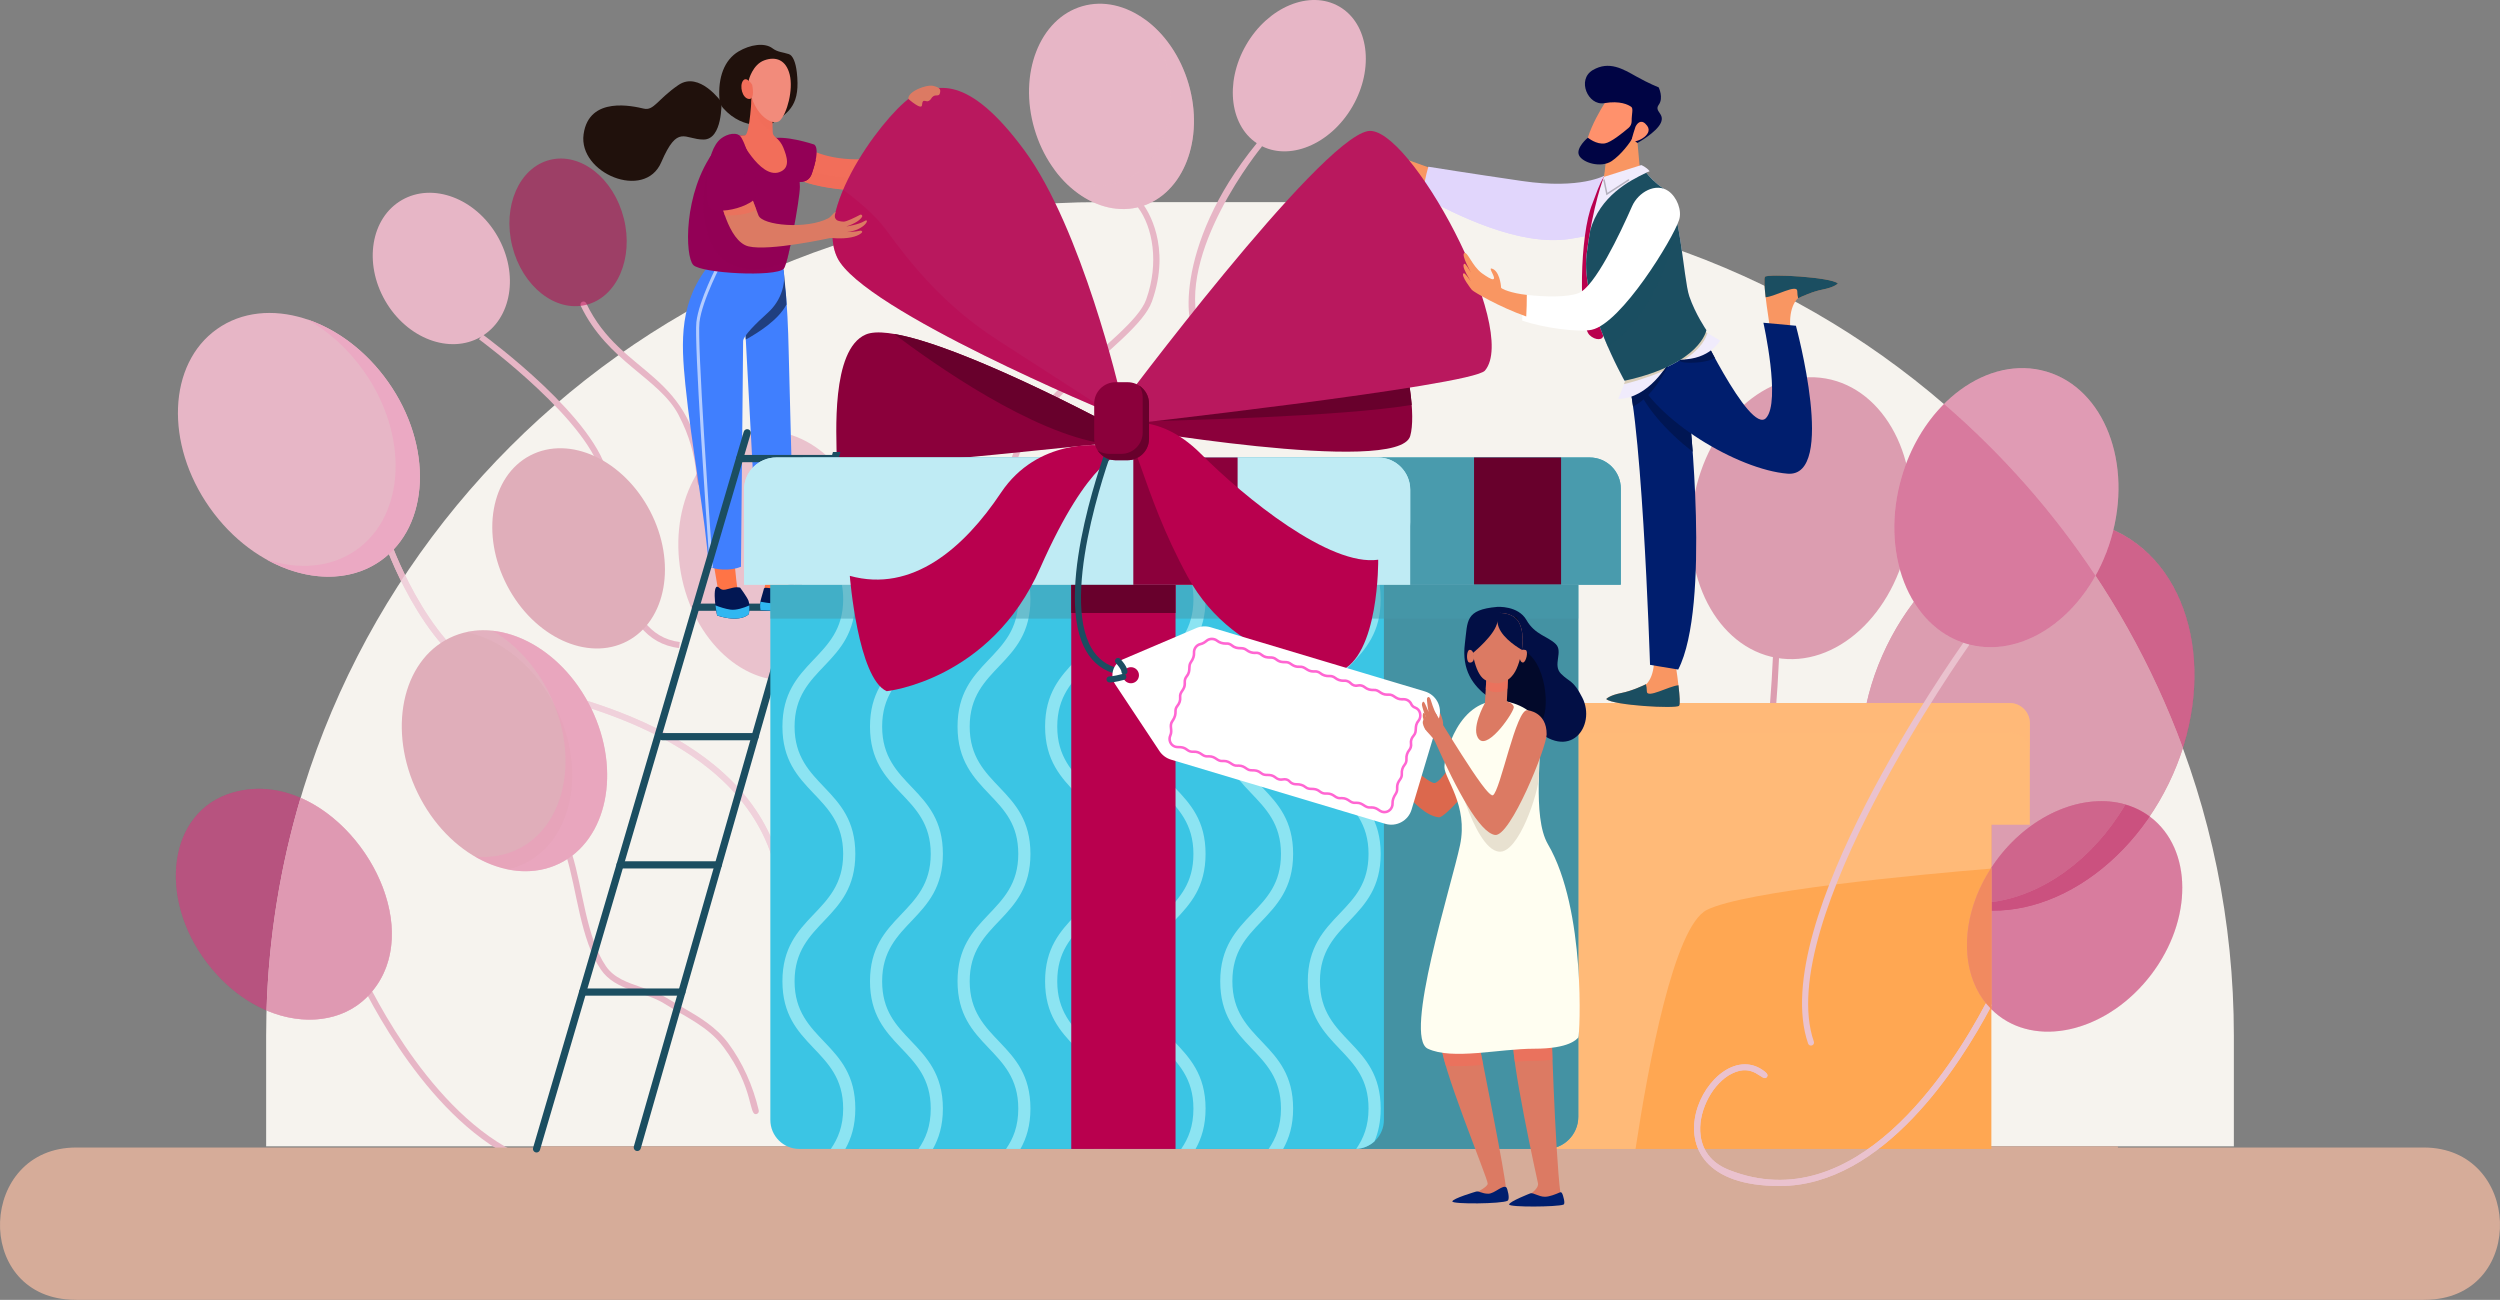 <svg xmlns="http://www.w3.org/2000/svg" id="b" viewBox="0 0 3140.17 1632.74"><rect x="0" y="0" width="3140.17" height="1632.74" fill="#808080" stroke="none"/><g id="c"><g id="d"><g id="e"><path d="m1381.38,253.88h377.42c577.9,0,1047.08,469.18,1047.08,1047.08v138.94H334.3v-138.94c0-577.9,469.18-1047.08,1047.08-1047.08h0Z" fill="#f6f3ee"></path><path d="m467.97,1246c-2.36-4.45-9.11-.9-6.75,3.57,38.81,73.33,134.98,225.13,265.42,225.13,4.13,0,7.95-.21,11.81-.4-.35-2.59-.76-5.19-1.15-7.78-131.82,8.54-230.22-146.65-269.32-220.52h0Z" fill="#e7b6c6"></path><path d="m292.28,995.48c-81.32,23.56-94.75,131.9-32.28,213.83,60.63,79.52,153.34,90.56,200.64,43.4,93.24-92.94-37.31-295.21-168.37-257.23h0Z" fill="#b9004e" opacity=".37"></path><g><path d="m292.28,995.48c-81.33,23.56-94.75,131.9-32.28,213.83,21.95,28.78,48.09,48.59,74.77,59.92,2.75-92.56,17.52-182.1,42.79-267.12-26.74-11.6-56-15.12-85.28-6.63Z" fill="#f2579e" opacity=".37"></path><path d="m460.64,1252.71c72.41-72.18,9.86-210.28-83.08-250.61-25.27,85.02-40.04,174.56-42.79,267.12,47.02,19.97,95.69,13.57,125.87-16.52h0Z" fill="#f6f3ee"></path><path d="m460.64,1252.71c72.41-72.18,9.86-210.28-83.08-250.61-25.27,85.02-40.04,174.56-42.79,267.12,47.02,19.97,95.69,13.57,125.87-16.52h0Z" fill="#b9004e" opacity=".37"></path></g><path d="m908.67,1315.06c-18.92-25.48-46.81-37.26-73.83-54.23-25.45-15.97-61.65-16.07-80-42.85-26.04-38.02-30.19-100.24-43.61-143.02-1.5-4.8,5.75-7.13,7.28-2.29,13.46,42.91,17.7,104.6,42.63,140.99,10.07,14.7,26.85,20.42,44.62,26.47,28.32,9.65,25.96,10.37,51.5,25.16,20.68,11.98,42.06,24.37,57.55,45.21,17.7,23.83,30.92,52.96,38.23,84.24.48,2.05-.79,4.11-2.85,4.58-10.27,2.37-2.24-31.42-41.5-84.27h-.02Z" fill="#e7b6c6"></path><ellipse cx="375.46" cy="558.73" rx="137.06" ry="178.15" transform="translate(-253.54 318.92) rotate(-35.23)" fill="#e7b6c6"></ellipse><path d="m652.27,857.34c-9.5-2.26-17.77-4.24-24.5-6.02-81.86-21.75-134.46-164.1-134.99-165.53l-7.17,2.61c2.18,6.01,54.48,147.52,140.2,170.3,6.78,1.8,15.12,3.79,24.69,6.07,92.85,22.13,310.28,73.96,329.25,259.63l7.59-.78c-19.53-191.06-240.65-243.77-335.08-266.27h.01Z" fill="#e7b6c6"></path><g><path d="m492.79,685.78l-7.17,2.61c.72,1.99,6.95,18.86,18.07,41.35,1.65-2.54,3.32-5.06,4.99-7.58-10.17-20.9-15.72-35.92-15.89-36.38h0Z" fill="#e7b6c6"></path><path d="m625.81,858.69c6.78,1.8,15.12,3.79,24.69,6.07,92.85,22.13,310.28,73.96,329.25,259.63l7.59-.78c-19.53-191.06-240.65-243.77-335.08-266.27-9.5-2.26-17.77-4.24-24.5-6.02-55.55-14.76-97.62-85.04-119.09-129.15-1.67,2.52-3.34,5.05-4.99,7.58,22.44,45.4,64.81,113.71,122.13,128.94h0Z" fill="#fff" opacity=".37"></path></g><path d="m487.43,479.65c-27.45-38.87-64.12-65.9-101.66-78.51,26.44,14.75,51.21,36.72,71.14,64.93,56.76,80.37,52.65,180.92-9.19,224.58-31.92,22.55-72.99,25.52-113.06,12.06,48.88,27.27,103.46,29.85,143.59,1.51,61.83-43.67,65.94-144.22,9.19-224.58h0Z" fill="#eba9c3"></path><path d="m852.95,813.98c-83.64-9.84-83.79-136.99-96.33-212.58-11.55-69.65-153.5-174.14-154.93-175.18l4.5-6.16c5.95,4.35,145.9,107.38,157.96,180.09,11.98,72.2,12.5,197.17,89.7,206.25l-.89,7.58h-.01Z" fill="#e7b6c6"></path><ellipse cx="554.33" cy="337.21" rx="81.34" ry="99.21" transform="translate(-94.34 322.34) rotate(-30)" fill="#e7b6c6"></ellipse><path d="m852.18,520.9c-24.18-45.91-89.18-66.71-122.73-136.74-.91-1.9-.1-4.18,1.8-5.09,1.89-.92,4.18-.11,5.09,1.8,45.16,94.31,136.69,83.15,147.45,225.59.16,2.1-1.42,3.93-3.52,4.09-9.68.75,1.43-33.64-28.09-89.64h0Z" fill="#e7b6c6"></path><path d="m643.48,309.38c12.57,50.28,54.13,83.2,92.81,73.52,38.68-9.67,59.85-58.28,47.28-108.55-12.57-50.28-54.13-83.2-92.81-73.52-38.68,9.67-59.85,58.28-47.28,108.55Z" fill="#b9004e" opacity=".51"></path><path d="m855.14,719.23c15.17,85.67,80.91,145.65,146.81,133.98,65.91-11.67,107.04-90.58,91.87-176.25-15.17-85.67-80.91-145.65-146.81-133.98-65.91,11.67-107.04,90.58-91.87,176.25h0Z" fill="#b9004e" opacity=".2"></path><ellipse cx="2546.84" cy="897.83" rx="256.02" ry="196.98" transform="translate(625.73 2795.68) rotate(-64.07)" fill="#dc9db0"></ellipse><g><path d="m2658.95,667.72c-24.58-11.95-51.15-16.83-78.14-15.42,67.9,85.93,122.62,182.77,161.09,287.45,36.42-114.19,3.61-229.94-82.95-272.03h0Z" fill="#b9004e" opacity=".37"></path><path d="m2369.84,811.81c-61.84,127.16-32.66,268.81,65.17,316.39,97.83,47.58,227.27-16.94,289.11-144.1,7.12-14.65,13.03-29.49,17.78-44.35-38.47-104.68-93.19-201.52-161.09-287.45-80.46,4.21-164.66,64.3-210.97,159.51Z" fill="#dc9db0"></path></g><path d="m2163.75,1147.07l-6.3-4.31c72.59-106.02,70.42-345.72,72.96-444.76l7.63.18c-2.9,113.1-.51,341.13-74.29,448.89h0Z" fill="#dc9db0"></path><path d="m2397.3,674.78c-17.16,96.88-91.5,164.71-166.03,151.51-74.54-13.2-121.05-102.44-103.89-199.32,17.16-96.88,91.49-164.71,166.03-151.51s121.05,102.44,103.89,199.32Z" fill="#dc9db0"></path><path d="m1341.17,731.86c-.83,0-1.67-.27-2.37-.83-48.74-38.75-72.98-77.22-74.12-117.61-2.96-105.04,156.35-185.31,174.97-237.14,16.7-46.48,7.94-91.39-10.14-115.5-13.38-38.17-20.81-44.86-14.37-47.37,1.96-.78,4.17.2,4.94,2.17l16.35,41.94c3.95,5.37,35.51,51.45,10.41,121.34-19.69,54.82-177.37,133.58-174.53,234.34,1.07,38.01,24.38,74.59,71.24,111.85,1.65,1.31,1.93,3.71.62,5.36-.76.95-1.87,1.44-2.99,1.44h0Z" fill="#e7b6c6"></path><path d="m1492.88,105.21c20.4,69.46-6.37,138.49-59.81,154.19-53.44,15.7-113.3-27.88-133.71-97.34-20.4-69.46,6.37-138.49,59.81-154.19,53.44-15.7,113.3,27.88,133.7,97.34h.01Z" fill="#e7b6c6"></path><path d="m1492.88,105.21c-10.26-34.94-30.51-63.33-54.91-80.92,10.77,14.58,19.48,31.87,25.14,51.16,20.4,69.46-6.38,138.49-59.81,154.19-26.56,7.8-54.7.96-78.8-16.42,28.01,37.93,69.96,57.52,108.56,46.18,53.44-15.7,80.22-84.73,59.81-154.19h.01Z" fill="#e7b6c6" opacity=".39"></path><path d="m1578.47,180.05c20.97-60.4,18.83-69.72,25.69-67.58,6.93,2.23-.55,9.16-19.34,71.87-1.09,1.32-108.97,133.47-78.2,228.21.65,2-.45,4.15-2.45,4.81-14.95,4.84-32.49-106.38,74.3-237.3h0Z" fill="#e7b6c6"></path><path d="m1698.85,133.64c-27.69,47.97-80.06,69.58-116.97,48.27-36.9-21.31-44.37-77.47-16.68-125.43,27.7-47.97,80.06-69.58,116.97-48.27,36.9,21.31,44.37,77.47,16.68,125.43Z" fill="#e7b6c6"></path><path d="m1008.3,574.63h988.5c21.55,0,39.04,17.5,39.04,39.04v120.3H1008.3v-159.35h0Z" fill="#46acc3"></path><path d="m1403.36,511.94s228.78-181.13,280.22-193.45,102.24,178.38,87.75,229.15-375.21-12.52-375.21-12.52l7.24-23.18Z" fill="#8b003b"></path><path d="m1401.32,518.49l-3.6,11.52c82.97-1.55,287.68-6.77,375.46-21.44-2.12-27.57-9.28-62.46-19.6-94.84l-352.26,104.76Z" fill="#68002c"></path><path d="m1087.47,420.18c-44.16,18.86-36.53,128.52-36.53,154.45,0,22.09,261.91-11.31,345.18-18.16,14.47-1.19-6.46-25.9-6.46-25.9,0,0-248.79-133.2-302.2-110.4h.01Z" fill="#8b003b"></path><path d="m1122.97,419.43c50.87,38.41,173.13,124.47,263.77,137.85,3.33-.3,6.46-.57,9.38-.81,14.47-1.19-6.46-25.9-6.46-25.9,0,0-180.05-96.4-266.69-111.14Z" fill="#68002c"></path><path d="m95.79,1441.36c-122.85,0-129.95,184.91-7.26,191.13,3.26.17,6.55.25,9.85.25h2943.41c3.3,0,6.59-.08,9.85-.25,122.69-6.22,115.6-191.13-7.26-191.13H95.79Z" fill="#d6ac99"></path><path d="m670.11,1439.9h954.13c0,19.2-15.59,34.79-34.79,34.79h-884.54c-19.2,0-34.79-15.59-34.79-34.79h-.01Z" fill="#d6ac99"></path><path d="m1706.17,1439.9h954.14c0,19.2-15.59,34.79-34.79,34.79h-884.55c-19.2,0-34.79-15.59-34.79-34.79h0Z" fill="#d6ac99"></path><rect x="1865.18" y="883.07" width="636.11" height="560.08" fill="#ffa752"></rect><path d="m1865.18,1443.15h189.17c15.9-105.08,48.16-279.46,89.59-300.24,47.45-23.8,265.61-44.43,357.35-51.92v-207.93h-636.11v560.08h0Z" fill="#ffba78"></path><path d="m1865.18,883.07h659.07c14,0,25.37,11.37,25.37,25.37v127.44h-684.44v-152.81h0Z" fill="#ffba78"></path><path d="m2524.24,883.07h-659.06v37.08h659.06c14.01,0,25.37,11.36,25.37,25.37v-37.08c0-14.01-11.36-25.37-25.37-25.37Z" fill="#ffba78" opacity=".54"></path><g><path d="m997.38,703.12l-6.75-261.89s-.61-36.59-3.04-67.07c-.63-7.96-2.05-16.6-3.81-25.03l-48.8,23.24,1.45,48.01,15.42,287.11c11.86,5.62,33.66-.76,45.52-4.37h0Z" fill="#407ffe"></path><path d="m987.93,382.39c-.11-2.03-.35-6.41-.67-11.72-.73-6.96-1.98-25.32-3.48-32.53l-48.8,34.23,1.45,48.01.33,6.11c15.38-8.45,40.93-24.49,51.17-44.1h0Z" fill="#203f7f"></path><path d="m931.79,749.5c7.87,8.19,7.92,18.38-.4,20.12s-24.9-2.27-24.9-2.27l-12.32-72.12,27.15-1.5c4.7,44.47,3.6,48.63,10.47,55.77h0Z" fill="#ff7446"></path><path d="m990.46,695.23c-2.93,9.22-.03,39.67,7.49,45.76,2.6,2.1,5.61,4.08,9.02,5.57,13.17,5.75,30.22,4.46,32.59,16.28,2.38,11.82-83.48-3.32-83.48-3.32,0,0,5.96-28.75,6.34-33.57.39-4.82-.53-22.5-.53-22.5l28.56-8.22h0Z" fill="#ff7446"></path><path d="m955.13,755.8c28.67,5.73,60.45,4.51,84.51-.66-43.77,6.61-79.07,1.49-76.63,1.74-.11-.01-8.42-1.15-7.89-1.07h.01Z" fill="#ace2f9"></path><path d="m980.73,326.93h-85.42c-.08.07-.32,1.04-1.35,2.23-41.56,47.89-38.43,100.34-33.12,153.81,7.65,77.08,25.65,169.79,29.29,228.5,7.73,4.02,26.36,6.38,40.59.38l2.69-283.51c.13-6.3,16.43-22.38,31.1-35.59,16.94-15.26,24.77-38.88,18.1-60.68-.54-1.75-1.15-3.47-1.86-5.15h-.02Z" fill="#407ffe"></path><path d="m907.97,327.85c.16-.29.23-.61.23-.92h-4.14c-3.74,7.05-26.2,50.27-29.36,77.56-2.93,25.25,12.24,243.91,16.75,307.56,1.09.39,2.43.73,3.97,1-4.35-61.38-19.74-283.38-16.86-308.12,3.29-28.41,29.15-76.6,29.41-77.09h0Z" fill="#b3ccff"></path><path d="m1000.88,90.95c-1.42-12.65-5.05-21.35-9.99-22.97-7.6-2.5-14.15-2.42-20.52-7.26-10.02-7.61-28.27-4.7-42.78,3.95-17.61,10.5-25.99,32.29-23.9,60.24.3,3.97,1.88,7.81,4.53,10.79,26.72,30.12,60.43,20.07,61.92,19.13,22.61-14.23,35.12-24.81,30.74-63.89h0Z" fill="#20110c"></path><path d="m1010.08,183.38s21.5,16.72,66.14,16.72,82.87-88.54,82.87-88.54l22.75.37s-31.27,130.45-104.8,127.35-92.08-24.44-92.08-24.44l25.12-31.45h0Z" fill="#f26e5a"></path><path d="m1077.04,223.43c-48.41-2.04-72.98-11.99-84.13-18.55l-7.95,9.96s18.54,21.34,92.08,24.44c73.53,3.1,104.8-127.35,104.8-127.35l-4.19-1.21c-10.71,33.99-42.43,115.15-100.62,112.7h0Z" fill="#f26e5a" opacity=".65"></path><path d="m940.4,192.86s9.95-11.88,26.77-18.11,55.24,6.69,55.24,6.69c0,0,9.03,2.41-2.62,36.47s-79.39-25.05-79.39-25.05Z" fill="#930056"></path><path d="m940.47,192.92c.28.24,1.37,1.18,3.12,2.63,13.55,11.17,66.06,51.98,76.19,22.36,2.36-6.89,3.87-12.48,4.78-17.02-27.63-7.06-48.42-26.98-48.42-26.98-2.61-.83-5.95-.28-9.53,1.06-.07.02-.13.05-.2.07-.06.02-.11.04-.17.07-.16.06-.32.12-.47.19-10.7,4.32-23.26,15.18-25.35,17.54,0,0-.01,0-.01.02v.02s.01,0,.03.03c0,0,.02.02.04.03v-.02Z" fill="#930056"></path><path d="m1004.69,235.01c0,14.83-15.06,97.51-20.18,102.55-10.71,10.71-103.17,5.82-113.65-4.66-10.48-10.48-13.04-90.6,26.63-143.93,10.71-14.28,30.12-18.86,30.12-18.86l47.36,2.95h.16s.08.08.16.16c.7.47,3.26,2.48,6.44,5.59,4.97,4.66,11.33,11.88,14.44,19.87,3.42,8.7,8.54,21.43,8.54,36.33h-.02Z" fill="#930056"></path><path d="m987.81,329.13c2.31-8.04,5.12-20.78,7.79-34.4-13.32,2.02-29.9,2.53-42.79-3.55-25.69-12.13-51.41-105.77-51.41-105.77l-10.13,12.68s-11.22,45.55-6.85,74.66c4.37,29.11,12.62,57.04,50.57,64.84,15.25,3.14,34.84-1.63,52.82-8.45h0Z" fill="#930056" opacity=".44"></path><path d="m978.71,216.32c-24.69,8.46-51.11-46.22-51.11-46.22,0,0,6.75.31,8.23-.08,6.21-1.86,8.38-50.62,8.38-50.62l26.63,15.68s-1.63,26.55,0,32.61c.65,2.25,1.5,3.2,3.12,4.5,4.49,3.61,8.02,8.23,10.11,13.6,3.92,10.07,9.74,25.33-5.36,30.52h0Z" fill="#f26e5a"></path><path d="m944.2,119.4s-.16,3.55-.51,8.78c5.61,21.96,17.63,34.56,26.78,37.1-.93-8.77.41-30.18.41-30.18l-26.67-15.7h-.01Z" fill="#f26e5a" opacity=".65"></path><path d="m940.58,100.27s4.77-19.07,19.27-24.43,27.55-.79,32.12,18.08-3.31,48.47-12.25,57.41-38.14-9.14-39.13-51.05h-.01Z" fill="#f28b7b"></path><path d="m944.75,106.43s-6.95-11.32-11.52-4.97c-4.57,6.36-.99,21.85,7.35,22.84s4.17-17.88,4.17-17.88h0Z" fill="#f26e5a"></path><g><path d="m1046.25,567.74l-250.12,872.26c-.69,2.41.7,4.92,3.1,5.61.42.12.84.18,1.25.18,1.97,0,3.78-1.3,4.35-3.28l250.84-874.76h-9.43.01Z" fill="#1b4e61"></path><path d="m673.9,1447.61c-.42,0-.85-.06-1.28-.19-2.4-.7-3.78-3.23-3.07-5.62l264.63-899.51c.71-2.4,3.26-3.78,5.63-3.07,2.4.71,3.78,3.23,3.07,5.62l-264.63,899.51c-.58,1.98-2.39,3.26-4.35,3.26h0Z" fill="#1b4e61"></path><path d="m1048.61,580.52h-119.62c-2.5,0-4.53-2.03-4.53-4.53s2.03-4.53,4.53-4.53h119.62c2.5,0,4.53,2.03,4.53,4.53s-2.03,4.53-4.53,4.53Z" fill="#1b4e61"></path><path d="m995.07,767.2h-121.01c-2.5,0-4.53-2.03-4.53-4.53s2.03-4.53,4.53-4.53h121.01c2.5,0,4.53,2.03,4.53,4.53s-2.03,4.53-4.53,4.53Z" fill="#1b4e61"></path><path d="m948.45,929.8h-116.67c-2.5,0-4.53-2.03-4.53-4.53s2.03-4.53,4.53-4.53h116.67c2.5,0,4.53,2.03,4.53,4.53s-2.03,4.53-4.53,4.53Z" fill="#1b4e61"></path><path d="m902.26,1090.86h-123.41c-2.5,0-4.53-2.03-4.53-4.53s2.03-4.53,4.53-4.53h123.41c2.5,0,4.53,2.03,4.53,4.53s-2.03,4.53-4.53,4.53Z" fill="#1b4e61"></path><path d="m856.45,1250.65h-124.6c-2.5,0-4.53-2.03-4.53-4.53s2.03-4.53,4.53-4.53h124.6c2.5,0,4.53,2.03,4.53,4.53s-2.03,4.53-4.53,4.53Z" fill="#1b4e61"></path></g><path d="m906.25,128.21s-27.84-39.33-54.04-21.45c-26.2,17.87-30.87,32.61-43.49,29.7s-68.9-16.64-75.69,32.2c-6.79,48.83,76.66,83.72,97.53,35.22,20.86-48.5,29.1-28.6,53.12-28.6s22.57-47.06,22.57-47.06h0Z" fill="#20110c"></path><path d="m929.66,738.09s8.38,11.38,10.35,16.12c1.96,4.75,1.54,16.55,0,17.77-13.56,10.7-39.26,1.07-39.26,1.07,0,0-1.77-7.85-2.66-17.48-.89-9.63-.39-18.61,2.66-18.61s3.58,5.05,10.54,3.62c6.96-1.43,11.24-3.92,18.37-2.5h0Z" fill="#021753"></path><path d="m898.61,760.37c5.23,2.04,12.32,4.43,18.92,5.37,7.04,1.01,16.52-2.13,23.68-5.28.37,5.05-.16,10.7-1.2,11.52-13.56,10.7-39.26,1.07-39.26,1.07,0,0-1.21-5.37-2.13-12.68h0Z" fill="#30b7f1"></path><path d="m959.57,739.18s-1.05,4.57-3.45,12.31-.9,15.03-.9,15.03c0,0,80.42,3.81,83.67,1.26s1.58-11.82.76-12.64-11.03-3.58-16.26-6.81-23.11-15.45-29.15-14.95c-6.04.49-8.83,4.95-20.3,5.46s-11.52-1.89-14.37.34h0Z" fill="#021753"></path><path d="m1038.88,767.78c-3.25,2.55-83.67-1.26-83.67-1.26,0,0-.98-4.78-.08-10.72,41.98,7.78,84.51-.66,84.51-.66.82.82,2.49,10.09-.76,12.64h0Z" fill="#30b7f1"></path></g><path d="m1036.28,734.61h946.15v668.19c0,22.27-18.08,40.35-40.35,40.35h-865.46c-22.27,0-40.35-18.08-40.35-40.35v-668.19h0Z" fill="#46acc3"></path><path d="m1008.3,574.63h988.42c21.59,0,39.12,17.53,39.12,39.12v120.86H1008.3v-159.98h0Z" fill="#499bad"></path><path d="m1036.28,734.61h946.15v668.19c0,22.27-18.08,40.35-40.35,40.35h-865.46c-22.27,0-40.35-18.08-40.35-40.35v-668.19h0Z" fill="#4492a3"></path><path d="m967.61,734.61h770.66v672.12c0,20.1-16.32,36.42-36.42,36.42h-697.83c-20.1,0-36.41-16.32-36.41-36.41v-672.13h0Z" fill="#3bc5e4"></path><g><path d="m998.04,1232.52c0-75.61,76.3-76.35,76.3-159.94s-76.3-84.07-76.3-159.94,76.3-76.34,76.3-159.92c0-6.52-.46-12.53-1.31-18.12h-15.57c1.05,5.54,1.62,11.54,1.62,18.12,0,75.6-76.3,76.34-76.3,159.92s76.3,84.07,76.3,159.94-76.3,76.35-76.3,159.94,76.3,84.07,76.3,159.94c0,21.9-6.4,37.52-15.5,50.69h18.21c7.5-13.28,12.55-29.33,12.55-50.69,0-83.85-76.3-84.07-76.3-159.94Z" fill="#8ce4f2"></path><path d="m1144.07,1307.22c-18.54-19.42-36.04-37.77-36.04-74.7,0-75.61,76.3-76.35,76.3-159.94s-76.3-84.07-76.3-159.94,76.3-76.34,76.3-159.92c0-6.52-.46-12.53-1.31-18.12h-15.57c1.05,5.54,1.62,11.54,1.62,18.12,0,75.6-76.3,76.34-76.3,159.92s76.3,84.07,76.3,159.94-76.3,76.35-76.3,159.94,76.3,84.07,76.3,159.94c0,22.18-6.32,37.66-15.38,50.69h18.09c7.5-13.28,12.55-29.33,12.55-50.69,0-43.04-20.47-64.49-40.26-85.24Z" fill="#8ce4f2"></path><path d="m1218,1232.52c0-75.61,76.3-76.35,76.3-159.94s-76.3-84.07-76.3-159.94,76.3-76.34,76.3-159.92c0-6.52-.46-12.53-1.31-18.12h-15.57c1.05,5.54,1.62,11.54,1.62,18.12,0,75.6-76.3,76.34-76.3,159.92,0,43.04,20.47,64.49,40.26,85.24,18.54,19.43,36.04,37.77,36.04,74.7,0,75.6-76.3,76.35-76.3,159.94s76.3,84.07,76.3,159.94c0,22.18-6.32,37.66-15.38,50.69h18.09c7.5-13.28,12.55-29.33,12.55-50.69,0-83.85-76.3-84.07-76.3-159.94Z" fill="#8ce4f2"></path><path d="m1327.98,1232.52c0-36.93,17.51-55.27,36.04-74.7,19.79-20.75,40.26-42.2,40.26-85.24,0-83.85-76.3-84.07-76.3-159.94s76.3-76.34,76.3-159.92c0-6.52-.46-12.53-1.31-18.12h-15.57c1.05,5.54,1.62,11.54,1.62,18.12,0,75.6-76.3,76.34-76.3,159.92,0,43.04,20.47,64.49,40.26,85.24,18.54,19.43,36.04,37.77,36.04,74.7,0,75.6-76.3,76.35-76.3,159.94s76.3,84.07,76.3,159.94c0,22.18-6.32,37.66-15.38,50.69h18.09c7.5-13.28,12.55-29.33,12.55-50.69,0-83.85-76.3-84.07-76.3-159.94Z" fill="#8ce4f2"></path><path d="m1474.01,1307.22c-18.54-19.42-36.04-37.77-36.04-74.7,0-75.61,76.3-76.35,76.3-159.94s-76.3-84.07-76.3-159.94,76.3-76.34,76.3-159.92c0-6.52-.46-12.53-1.31-18.12h-15.57c1.05,5.54,1.62,11.54,1.62,18.12,0,75.6-76.3,76.34-76.3,159.92s76.3,84.07,76.3,159.94c0,36.93-17.51,55.28-36.04,74.7-19.79,20.75-40.26,42.2-40.26,85.24,0,83.85,76.3,84.07,76.3,159.94,0,22.18-6.32,37.66-15.38,50.69h18.09c7.5-13.28,12.55-29.33,12.55-50.69,0-43.04-20.47-64.49-40.26-85.24Z" fill="#8ce4f2"></path><path d="m1547.95,1232.52c0-36.93,17.51-55.27,36.04-74.7,19.79-20.75,40.26-42.2,40.26-85.24,0-83.85-76.3-84.07-76.3-159.94s76.3-76.34,76.3-159.92c0-6.52-.46-12.53-1.31-18.12h-15.57c1.05,5.54,1.62,11.54,1.62,18.12,0,75.6-76.3,76.34-76.3,159.92s76.3,84.07,76.3,159.94c0,36.93-17.51,55.28-36.04,74.7-19.79,20.75-40.26,42.2-40.26,85.24,0,83.85,76.3,84.07,76.3,159.94,0,21.9-6.4,37.52-15.5,50.69h18.21c7.5-13.28,12.54-29.33,12.54-50.69,0-83.85-76.3-84.07-76.3-159.94h.01Z" fill="#8ce4f2"></path><path d="m1657.93,1232.52c0-75.61,76.3-76.35,76.3-159.94,0-43.04-20.47-64.49-40.26-85.24-18.54-19.43-36.04-37.77-36.04-74.7,0-75.6,76.3-76.34,76.3-159.92,0-6.52-.46-12.53-1.31-18.12h-15.57c1.05,5.54,1.62,11.54,1.62,18.12,0,75.6-76.3,76.34-76.3,159.92s76.3,84.07,76.3,159.94c0,36.93-17.51,55.28-36.04,74.7-19.79,20.75-40.26,42.2-40.26,85.24s20.47,64.49,40.26,85.24c18.54,19.43,36.04,37.77,36.04,74.7,0,21.88-6.39,37.49-15.47,50.65,8.83-.39,16.84-3.93,22.94-9.51,4.8-11.28,7.79-24.58,7.79-41.14,0-83.85-76.3-84.07-76.3-159.94Z" fill="#8ce4f2"></path></g><rect x="967.61" y="733.98" width="770.66" height="43.04" fill="#4899ab" opacity=".51"></rect><rect x="1738.27" y="733.98" width="244.17" height="43.04" fill="#4899ab" opacity=".51"></rect><path d="m1753.53,195.58l-2.7,29.57s15.35,4.04,37.36,16.05c1.4-12.56,5.59-17.65,9.06-29.88-.47-.08-43.72-15.74-43.72-15.74h0Z" fill="#f99662"></path><path d="m2052.8,253.88l-36.7-33.66s-30.31,17.97-104.16,7.16c-68.49-10.02-111.9-17-117.85-17.96-3.47,12.23-6.09,24.85-7.49,37.41,41.5,22.66,121.5,62.87,184.66,53.32,96.65-14.62,81.54-46.26,81.54-46.26h0Z" fill="#e1d6fc"></path><path d="m2050.35,251.63c-6.72,10.23-26.12,23.35-79.08,31.36-61.97,9.38-140.15-29.16-182.27-52.02-.99,5.27-1.8,10.56-2.39,15.85,41.5,22.66,121.5,62.87,184.66,53.32,96.65-14.62,81.54-46.26,81.54-46.26l-2.45-2.25h-.01Z" fill="#e1d6fc"></path><path d="m1717.92,164.7c51.4-10.12,191.48,248.61,147.26,300.8-16.38,19.33-468.58,69.62-468.58,69.62l8.81-23.18s249.95-334.92,312.51-347.23h0Z" fill="#b9185e"></path><rect x="1345.57" y="734.61" width="130.99" height="708.54" fill="#b9004e"></rect><g><path d="m2017.56,878.03s3.79-4.63,18.96-7.58,31.6-11.38,31.6-11.38c0,0,13.9-11.8,8-45.92l25.7,2.95s11.14,66.42,7.16,70.4c-3.98,3.98-83.42-.46-91.42-8.47h0Z" fill="#f99662"></path><path d="m2108.98,886.5c-3.98,3.98-83.42-.46-91.42-8.47,0,0,3.79-4.63,18.96-7.58,13.34-2.59,27.65-9.42,30.91-11.03.64,2.52,1.11,5.52,1.11,8.92,0,9.64,27.41-6.5,39.73-7.63,1.51,13.03,2.28,24.23.72,25.79h-.01Z" fill="#1b4e61"></path><path d="m2121.42,514.91s27.81,246.04-13.48,326.09l-35.39-5.9s-10.95-345.51-33.7-376.64-16.85-80.89-16.85-80.89l77.58,36.65,21.85,100.69h-.01Z" fill="#001e6e"></path><path d="m2126.12,567.5c-2.33-31.65-4.69-52.59-4.69-52.59l-21.85-100.69-8.43-3.98-55.87,19.87c1.68,4.27,6.38,16.76,18.32,49.3,11.21,30.54,39.34,62.2,72.52,88.09h0Z" fill="#001653"></path><path d="m2016.1,220.22c-.5.65-1.01,1.28-1.49,1.99-5.75,8.36-10.41,23.41-14.37,33.4-16.45,39.4-17.36,151.56-3.8,165.12,7.42,7.42,17.97,6.6,17.07.23-17.07-121.43-10.77-164.58,7.85-196.32-2.03-2.03-2.65-2.71-5.26-4.43h0Z" fill="#b9004e"></path><path d="m2308.48,356.08s-3.79,4.63-18.96,7.58c-15.17,2.95-31.6,11.38-31.6,11.38,0,0-13.9,11.8-8,45.92l-25.7-2.95s-11.14-66.42-7.16-70.4,83.42.46,91.42,8.47h0Z" fill="#f99662"></path><path d="m2217.06,347.61c3.98-3.98,83.42.46,91.42,8.47,0,0-3.79,4.63-18.96,7.58-13.34,2.59-27.65,9.42-30.91,11.03-.64-2.52-1.11-5.52-1.11-8.92,0-9.64-27.41,6.5-39.73,7.63-1.51-13.03-2.28-24.23-.72-25.79h.01Z" fill="#1b4e61"></path><path d="m2255.82,409.17l-40.87-3.79s22.16,99.12,3.37,119.65c-20.36,22.24-91-127.65-91-127.65l-92.05,28.58c1.68,3.72,6.37,14.62,18.32,43.04,24.43,58.14,129.34,120.91,191.69,125.97,62.35,5.06,10.53-185.79,10.53-185.79h.01Z" fill="#001e6e"></path><path d="m2055.8,168.2l5.79,63.6-51.4,13.48s9.27-41.71,5.9-49.71,39.71-27.36,39.71-27.36h0Z" fill="#f99662"></path><path d="m2061.6,207.36s6.65,2.62,10.41,7.65c.27.36-4.54,1.51-4.25,1.88,4.37,5.63,11.32,13.01,21.64,19.96,20.64,13.9,24.86,112.91,32.44,135.24,7.58,22.33,21.49,42.55,21.49,42.55,0,0-6.74,42.55-102.8,63.62,0,0-55.19-97.32-47.61-158.83s21.68-97.22,21.68-97.22l46.99-14.85h.01Z" fill="#f0ebfc"></path><g><path d="m2122.12,455.65c17.04,0,26.55-2.92,31.84-6.07-3.13-5.75-6.12-11.37-8.87-16.65l-7.66-4.46s-52.21,27.18-15.31,27.18Z" fill="#001653"></path><path d="m2044.58,473.54c2.37,9.33,4.59,22.01,6.65,37.08,28.17-14.02,45.97-54.97,45.97-54.97,0,0-46.21,8.96-52.62,17.89h0Z" fill="#001653"></path></g><g><path d="m2137.43,414.22l23.17,13.48s-12.57,23.91-49.47,23.91,26.3-37.39,26.3-37.39h0Z" fill="#f0ebfc"></path><path d="m2096.14,455.09s-24.86,45.92-63.62,45.92c0,0,13.48-29.49,11.38-39.18-2.11-9.69,52.24-6.74,52.24-6.74h0Z" fill="#f0ebfc"></path></g><path d="m2039.89,482.54c8.77-2.16,28.77-7.59,49.1-16.52,4.65-6.31,7.15-10.93,7.15-10.93,0,0-14.95-.81-28.87-.18-10.42,8.41-19.48,16.06-25.28,21.01-.62,2.18-1.35,4.42-2.11,6.63h.01Z" fill="#d1c4a1" opacity=".72"></path><path d="m2137.43,414.22s-63.2,37.39-26.3,37.39c1.72,0,3.39-.05,5.01-.15,13.51-9.01,24.48-19.98,28.52-33.03l-7.24-4.21h.01Z" fill="#d1c4a1" opacity=".72"></path><path d="m1992.93,319.43c1.14-9.25,3.15-22.08,4.52-30.12,12.21-42.9,48.56-62.02,70.37-72.34,4.38,5.62,11.31,12.96,21.59,19.89,20.64,13.9,24.86,112.91,32.44,135.24,7.58,22.33,21.49,42.55,21.49,42.55,0,0-6.74,42.55-102.8,63.62,0,0-55.19-97.32-47.61-158.83h0Z" fill="#1b4e61"></path><path d="m2019.62,435.61c26.66-17.6,66.08-59.13,87.42-154.19l-103.34,112.35c4.77,14.94,10.46,29.31,15.92,41.84h0Z" fill="#1b4e61" opacity=".36"></path><path d="m2095.65,239.99c-15.76-11.06-37.88,1.39-45.63,19.02-15.05,34.23-46.95,101.74-67.54,109.29-14.75,5.41-42.2,4.61-64.69,2.13-5.84,10.19-5.3,23.36-5.84,32.22,26.24,9.27,71.22,15.05,87.34,11.58,37.27-8.01,102.09-114.32,109.79-138.03,3.85-11.86-2.81-28.75-13.43-36.2h0Z" fill="#fff"></path><path d="m2046.34,225.59c-.28-.44-.87-.57-1.32-.28l-26.01,16.88-3.3-16.27c-.11-.51-.63-.84-1.12-.75-.52.1-.85.61-.75,1.13l3.86,19.02,28.36-18.41c.44-.29.57-.88.28-1.32Z" fill="#b4b0bd"></path><path d="m2066.12,134.92s-8.75,30.16-17.18,41.71c-8.43,11.55-44.8,35.85-54.97,21.24-10.17-14.62,14.63-59.57,28.6-78.7,13.96-19.12,44.05-3.24,43.55,15.75h0Z" fill="#ff916c"></path><path d="m2000.71,88.01c20.58-12.08,38.2-1.14,54.51,8s28.2,13.74,28.2,13.74c0,0,6.42,13.16.1,21.82-6.32,8.66,8.09,10.88,2.54,22.87-5.55,11.99-29.23,25.07-29.23,25.07,0,0-4.62-1.74-5.29-7.82-4.03,7.86-16,23.25-27.22,30.7-13.49,8.96-36.46,2.1-40.93-7.25-4.47-9.35,11.06-22.21,11.06-22.21,0,0,10.81,9.04,21.48,7.19,7.53-1.31,21.93-12.85,29.76-19.53,2.45-2.09,3.79-5.16,3.77-8.34-.07-9.25,2.4-15.88-.5-18-3.49-2.55-13.82-8.15-34.02-4.65-20.2,3.51-34.8-29.53-14.22-41.62v.03Z" fill="#000444"></path><path d="m2054.3,159.16s.37-.82,1.05-1.86c2.06-3.13,7-8.25,13.65.75,8.87,12.01-17.58,23.47-19.5,18.28-.49-1.33,4.79-17.17,4.79-17.17h.01Z" fill="#ff916c"></path><path d="m1885.42,361.14c0-3.7-2.34-21.36-11.74-23.83-4.91-1.29,6.22,12.19,1.9,13.42-2.19.63-8.24-3.34-14.3-7.59-12.48-9.43-17.91-27.47-22.03-25.22-4.21,2.3,8.49,24.36,8.45,24.47-2.29-3.47-6.87-11.89-8.45-11.03-3.28,1.79,1.96,11.5,4.5,15.81,0,.12,3.62,6.08,3.62,6.2-2.14-3.19-7.44-10.92-8.95-10.1-4.24,2.31,9.66,20.18,10.46,20.98,2.62,2.62,33.77,21.11,68.18,33.27.54-8.85.69-17.94.72-27.1-19.77-2.18-32.36-7.55-32.36-9.28h0Z" fill="#f99662"></path></g><path d="m2701.93,1224.31c-52.57,68.95-138.19,92.05-191.24,51.61-53.05-40.45-53.43-129.13-.86-198.08,52.57-68.95,138.19-92.05,191.24-51.61,53.05,40.45,53.43,129.13.86,198.08Z" fill="#b9004e" opacity=".2"></path><path d="m2701.07,1026.24c-9.54-7.28-20.14-12.5-31.41-15.76-40.97,69.8-105.18,114.72-168.37,122.67v134.56c2.93,2.92,6.06,5.66,9.4,8.21,53.05,40.45,138.67,17.34,191.24-51.61s52.18-157.63-.86-198.08h0Z" fill="#b9004e" opacity=".2"></path><path d="m2509.83,1077.85c-3.02,3.97-5.87,8-8.54,12.08v43.22c63.19-7.95,127.39-52.87,168.37-122.67-51.37-14.89-116.71,10.83-159.82,67.37h-.01Z" fill="#dc9db0"></path><path d="m2509.83,1077.85c-3.02,3.97-5.87,8-8.54,12.08v43.22c63.19-7.95,127.39-52.87,168.37-122.67-51.37-14.89-116.71,10.83-159.82,67.37h-.01Z" fill="#b9004e" opacity=".2"></path><path d="m2479.58,1134.4c-16.97,50.52-9.7,101.99,21.72,133.31v-134.56c-7.27.91-14.52,1.34-21.72,1.26h0Z" fill="#ffba78"></path><path d="m2479.58,1134.4c7.2.08,14.45-.34,21.72-1.26v-43.22c-9.41,14.37-16.64,29.38-21.72,44.48Z" fill="#ffba78"></path><path d="m2235.29,1489.69c-188.48,0-85.32-197.92-18.07-143.29,2.51,2.12,4.09,4.48,1.7,6.9-5.57,5.64-16.33-18.55-43.82-4.65-23.08,11.65-40.8,44.13-39.49,72.41.74,15.92,7.61,37.25,36.19,48.5,158.21,62.26,278-125.11,322.16-208.55,2.36-4.45,9.11-.9,6.75,3.57-38.81,73.33-134.98,225.13-265.42,225.13v-.02Z" fill="#eac2ce"></path><path d="m2479.58,1134.4c-16.97,50.52-9.7,101.99,21.72,133.31v-177.79c-9.41,14.37-16.64,29.38-21.72,44.48h0Z" fill="#f19570"></path><path d="m2701.07,1026.24c-9.54-7.28-20.14-12.5-31.41-15.76-40.97,69.8-105.18,114.72-168.37,122.67v134.56c2.93,2.92,6.06,5.66,9.4,8.21,53.05,40.45,138.67,17.34,191.24-51.61s52.18-157.63-.86-198.08h0Z" fill="#b9004e" opacity=".2"></path><path d="m2509.83,1077.85c-3.02,3.97-5.87,8-8.54,12.08v43.22c63.19-7.95,127.39-52.87,168.37-122.67-51.37-14.89-116.71,10.83-159.82,67.37h-.01Z" fill="#b9004e" opacity=".2"></path><path d="m2235.29,1489.69c-188.48,0-85.32-197.92-18.07-143.29,2.51,2.12,4.09,4.48,1.7,6.9-5.57,5.64-16.33-18.55-43.82-4.65-23.08,11.65-40.8,44.13-39.49,72.41.74,15.92,7.61,37.25,36.19,48.5,158.21,62.26,278-125.11,322.16-208.55,2.36-4.45,9.11-.9,6.75,3.57-38.81,73.33-134.98,225.13-265.42,225.13v-.02Z" fill="#eac2ce"></path><path d="m2479.58,1134.4c-16.97,50.52-9.7,101.99,21.72,133.31v-177.79c-9.41,14.37-16.64,29.38-21.72,44.48h0Z" fill="#f18a60"></path><path d="m2506.48,699.18l-7.32-2.18-32.67,109.87c-14.54,20.49-247.74,352.47-195.38,503.93.7,2.03,2.96,3.06,4.97,2.29h0c1.93-.74,2.9-2.87,2.23-4.82-51.54-149.31,192.27-494,194.76-497.5l33.41-111.6h0Z" fill="#eac2ce"></path><path d="m2651.69,676.27c-27.73,94.4-109.09,153.63-181.72,132.29s-109.02-115.16-81.29-209.56,109.09-153.63,181.72-132.29c72.63,21.34,109.02,115.16,81.29,209.56Z" fill="#eac2ce"></path><g><path d="m2632.12,723.1c7.99-14.32,14.63-30.02,19.57-46.83,27.73-94.4-8.66-188.22-81.29-209.56-44.32-13.02-91.88,3.96-128.54,40.62,72.84,62.75,136.96,135.37,190.26,215.76h0Z" fill="#b9004e" opacity=".2"></path><path d="m2469.97,808.57c59.69,17.54,125.28-19.35,162.15-85.46-53.3-80.4-117.42-153.01-190.26-215.76-23.41,23.42-42.37,54.87-53.18,91.67-27.73,94.4,8.67,188.22,81.29,209.56h0Z" fill="#b9004e" opacity=".37"></path></g><ellipse cx="633.65" cy="943.02" rx="121.23" ry="157.57" transform="translate(-348.57 372.01) rotate(-25.93)" fill="#e0aeba"></ellipse><path d="m742.71,889.94c-33.77-69.45-100.31-108.53-156.95-95.99,44.08,9.06,87.7,44.02,112.97,95.99,38.06,78.26,20.1,165.44-40.11,194.72-6.78,3.3-13.8,5.71-20.98,7.31,22.3,4.58,44.73,2.53,64.96-7.31,60.21-29.28,78.17-116.46,40.11-194.72h0Z" fill="#e7b6c6" opacity=".39"></path><path d="m742.71,889.94c-27.38-56.3-76.28-92.64-123.99-97.71,28.65,16.8,54.43,44.34,71.67,79.8,38.06,78.26,20.1,165.44-40.11,194.72-16.9,8.22-35.33,11-53.94,9.02,34.58,20.28,73.33,24.9,106.26,8.88,60.21-29.28,78.17-116.46,40.11-194.72h0Z" fill="#f789bb" opacity=".28"></path><path d="m636.99,735.56c33.57,64.46,100.99,95.77,150.58,69.94s62.58-99.02,29.01-163.48c-33.57-64.46-100.99-95.77-150.58-69.94s-62.58,99.02-29.01,163.48Z" fill="#e0aeba"></path><path d="m975.04,574.63h755.78c22.35,0,40.5,18.15,40.5,40.5v119.48h-836.78v-119.48c0-22.35,18.15-40.5,40.5-40.5Z" fill="#bfebf4"></path><path d="m1730.83,574.63h-755.78c-22.37,0-40.5,18.13-40.5,40.5v45.7c0-22.37,18.13-40.5,40.5-40.5h755.78c22.37,0,40.5,18.13,40.5,40.5v-45.7c0-22.37-18.13-40.5-40.5-40.5h0Z" fill="#bfebf4"></path><rect x="1423.52" y="574.63" width="130.99" height="159.98" fill="#8b003b"></rect><path d="m1383.28,559.57s-79.69-10.14-126.06,59.41c-46.37,69.55-111.57,126.06-189.81,104.32,0,0,10.14,128.95,46.37,144.89,0,0,130.4-13.56,192.71-154.57,62.3-141.01,102.87-143.91,102.87-143.91l-26.08-10.14h0Z" fill="#b9004e"></path><path d="m1400.77,534.46s50.85-21.17,107.31,35.29c56.46,56.46,162.19,141.99,223.04,133.3,0,0,1.45,121.71-49.26,140.54,0,0-128.95-7.24-189.81-118.81-60.85-111.57-65.2-190.84-91.28-190.33h0Z" fill="#b9004e"></path><g><path d="m1407.21,494.88s-48.33-208.26-120.47-306c-72.14-97.75-110.62-81.24-137.89-69.46-27.27,11.78-128.84,138.29-97.15,204.21,31.69,65.92,344.22,195.59,344.22,195.59l11.28-24.34h.01Z" fill="#b9185e"></path><path d="m1111.27,286.56c-10.17-13.96-31.53-33.1-52.21-48.21-13.05,30.83-18.6,61.87-7.35,85.27,31.69,65.92,344.22,195.59,344.22,195.59,0,0-47.91-30.91-142.26-91.68-66.38-42.76-107.29-92.79-142.4-140.97h0Z" fill="#b9004e" opacity=".33"></path><path d="m1172.46,120.8c-3.28,2.08-1.92,3.45-5.7,5.85-3.78,2.4-8.02-4.13-8.62,5.28-.46,7.21-17.11-7.62-17.11-7.62-1.67-8.84,22.54-18.77,31.53-16.39,8.4,2.23,9.11,4.52,8.1,9.05-1.01,4.53-4.92,1.73-8.2,3.82h0Z" fill="#dc7a63"></path><path d="m1085.86,277.7c-7.61,4.6-22.87,6.79-22.87,6.79,11.06-3.67,17.5-8.1,19.82-12.2.9-1.59-.84-3.36-2.45-2.51-6.11,3.22-16.94,8.63-20.79,8.63-2.09,0-4.36-.44-6.37-.98-3.32-.89-5.32-4.26-4.56-7.61.3-1.35.63-2.69.98-4.05-2.97,1.99-6.14,6.79-9.17,8.37-26.94,14.12-82.99,9.28-87.79-3.67-6.47-17.47-16.09-42.05-16.09-42.05l-32.99,16.82s10.49,57.97,36.62,64.24,101.83-10.37,101.83-10.37c0,0,1.47.03,3.72-.09,13.96,1.17,26.19-.28,33.44-4.35,4.53-2.54,4.09-3.91,3.12-4.58-.62-.43-1.41-.51-2.13-.31-5.38,1.52-16.38,1.7-16.38,1.7,23.35-2.48,29.66-18.39,22.05-13.8v.02Z" fill="#dc7a63"></path><path d="m936.58,228.42l-32.99,16.82s2.14,11.81,6.88,25.34c11.6.3,28.45-.64,39.52-7.29-6.15-16.32-13.41-34.87-13.41-34.87h0Z" fill="#f26e5a" opacity=".65"></path><path d="m905.75,173.95c7.65-5.9,20.65-9.27,25.47-.9,9.18,15.93,17.12,52.48,20.92,63.33,7.86,22.44-57.52,36.85-61.95,22.44s-4.73-69.24,15.55-84.88h.01Z" fill="#930056"></path><path d="m952.15,236.39c-3.8-10.85-11.74-47.41-20.92-63.33-1.66-2.88-4.28-4.37-7.32-4.84,7.28,27.51,13.06,64.3,16.27,77.52.94,3.86.83,7.15-.11,9.93,8.97-4.95,14.76-11.65,12.09-19.28h-.01Z" fill="#930056" opacity=".35"></path></g><rect x="1345.57" y="734.61" width="130.99" height="35.34" fill="#68002c"></rect><rect x="1851.5" y="574.63" width="109.32" height="159.35" fill="#68002c"></rect><path d="m1398.26,845.37c-.41,0-.83-.07-1.24-.2-16.02-5.5-28.11-16.78-35.94-33.52-36.28-77.61,28.69-249.26,31.48-256.53.75-1.97,2.98-2.94,4.93-2.2,1.97.75,2.95,2.96,2.2,4.93-.67,1.75-66.6,175.89-31.69,250.58,6.92,14.8,17.52,24.73,31.5,29.53,1.99.69,3.06,2.85,2.37,4.85-.54,1.58-2.03,2.58-3.61,2.58v-.02Z" fill="#1b4e61"></path><path d="m1416.32,578.05h-15.01c-14.86,0-26.92-12.06-26.92-26.92v-44.14c0-14.86,12.06-26.92,26.92-26.92h15.01c14.86,0,26.92,12.06,26.92,26.92v44.14c0,14.86-12.06,26.92-26.92,26.92h0Z" fill="#8b003b"></path><path d="m1430.96,484.39c2.74,4.21,4.33,9.24,4.33,14.64v44.14c0,14.87-12.05,26.92-26.92,26.92h-15.01c-5.4,0-10.43-1.59-14.64-4.33,4.8,7.39,13.13,12.28,22.6,12.28h15.01c14.87,0,26.92-12.05,26.92-26.92v-44.14c0-9.47-4.89-17.8-12.28-22.6h0Z" fill="#68002c"></path><path d="m2068.01,1515.5h-218.06c-3.39,0-6.14-2.75-6.14-6.14h0c0-3.39,2.75-6.14,6.14-6.14h218.06c3.39,0,6.14,2.75,6.14,6.14h0c0,3.39-2.75,6.14-6.14,6.14Z" fill="#d6ac99"></path><g><path d="m1808.72,895.34s3.99,7.81,3.99,14.43-10.1-4.7-10.1-4.7l6.12-9.73h-.01Z" fill="#dc7a63"></path><path d="m1880.63,762.3s26.26-1.93,36.76,16.58c10.5,18.52,27.09,20.45,36.76,30.13,9.67,9.67-4.42,26.26,6.63,37.31,11.06,11.06,15.32,7.44,26.81,30.13,17.66,34.86-15.66,83.02-63.57,35.1-26.23-26.23-92.5-36.24-84.03-103.19,3.63-28.68,0-42.47,40.63-46.07h0Z" fill="#020f45"></path><path d="m1886.74,884.21c1.97-3.45,48.01,24.16,48.01,24.16,13.41-13.88,7.85-80.28-23.18-92.09-22.9-8.72-.34-36.64-6.4-40.83-15.5-10.74-29.78,102.09-18.43,108.76h0Z" fill="#02092a"></path><g><path d="m1949.18,1306.26s6.16,191.86,13.64,205.94h-62.04s33.44-14.96,31.02-25.96c0,0-36.3-163.69-31.02-185.26,5.28-21.56,48.4,5.28,48.4,5.28Z" fill="#dc7a63"></path><path d="m1857.66,1310.66s.14.71.41,2.03c3.85,19.1,33.47,166.59,33.47,180.58v14.96l-61.61.88s38.72-15.4,38.72-22.44-62.04-155.77-58.53-178.66c3.52-22.88,47.52,2.64,47.52,2.64h.02Z" fill="#dc7a63"></path><path d="m1857.66,1310.66s-44-25.52-47.52-2.64c-.77,5.01,1.6,16.06,5.78,30.34,14.03,1.55,30.31.64,47.11-.89-2.39-12-4.19-20.96-4.96-24.78-.27-1.33-.41-2.03-.41-2.03h0Z" fill="#f26e5a" opacity=".65"></path><path d="m1949.18,1306.26s-43.12-26.84-48.4-5.28c-1.19,4.85-.27,16.91,1.87,32.67,8.47-.69,16.73-1.16,24.54-1.16,9.01,0,16.55-.52,22.88-1.36-.57-15.18-.88-24.87-.88-24.87h-.01Z" fill="#f26e5a" opacity=".65"></path></g><path d="m1833.89,1003.51s-20.93,23.74-26.61,23.11c-32.01-3.55-64.91-66.67-71.95-66.67s-25.3-5.5-31.24-11.44,1.56-15.68,3.52-17.64,18.92,4.8,18.92,0-2.86-13.82,1.32-9.64c4.18,4.18,65.9,65.59,74.81,62.18,7.68-2.94,19.35-22.07,19.35-22.07l11.89,42.18h-.01Z" fill="#dc684d"></path><path d="m1888.24,880.3s40.26,5.28,44.88,33.66c4.62,28.38-9.3,111.44,11.22,146.53,48.06,82.19,40.07,240.77,38.09,242.75s-11.03,14.02-55.25,14.02-102.71,14.52-133.74,0c-31.02-14.52,29.89-205.5,40.45-255.66,10.56-50.16-19.58-83.61-19.58-98.13s17.16-87.79,73.93-83.17Z" fill="#fffef1"></path><path d="m1895.06,833.88l-2.36,47.25s7.42,1.59,8.74,6.65-31.24,53.25-43.34,41.14c-12.1-12.1,7.08-45.86,7.08-45.86l1.94-33.57,20.66-19.58,7.28,3.96h0Z" fill="#dc7a63"></path><path d="m1866.21,865.25c8.59,5.41,18.85,5.88,27.3-.39l1.55-30.98-7.28-3.96-20.66,19.58-.91,15.75Z" fill="#f26e5a" opacity=".65"></path><path d="m1853.83,1496.78s-29.57,8.69-29.57,12.33,62.45,3.08,69.34-.88c3.46-1.99-.29-15.62-1.42-16.68-4.41-4.12-14.74,7.84-22.85,7.84s-11.53-3.84-15.5-2.62h0Z" fill="#001e6e"></path><path d="m1922.19,1498.93s-26.64,10.36-26.64,14,60.5,3.16,68.29.14c2.94-1.14-1.05-12.59-1.05-12.59-1.18-3.11-2.08-3.4-3.94-2.57-4.76,2.12-12.82,5.31-18.24,5.31-8.11,0-14.46-5.51-18.43-4.29h.01Z" fill="#001e6e"></path><path d="m1866.63,772.85s-15.48,2.95-17.69,21.38,3.31,51.33,15.48,59.23c13.36,8.68,31.69,6.36,40.54-13.54,8.84-19.9,12.16-53.81-2.58-64.49-14.74-10.69-35.75-2.58-35.75-2.58h0Z" fill="#dc7a63"></path><path d="m1882.3,764.83s4.15,4.97-3.32,22.11c-7.46,17.14-34.83,38.14-34.83,38.14h0c-4.08-15.87-2.58-32.55,4.07-47.3,2.55-5.67,8.04-9.48,14.2-10.3l19.88-2.65Z" fill="#020f45"></path><path d="m1902.38,775.43c-6.54-4.74-14.32-5.78-20.95-5.47-.73,2.58-1.02,6.35-.43,11.85,1.71,15.93,21.51,29.2,30.56,34.48,2.41-16.6.56-33.8-9.18-40.86Z" fill="#020f45"></path><path d="m1850.79,821.22s-1.19-5.45-4.97-4.93c-3.79.52-4.29,14.33-.69,15.71,3.59,1.38,8.15-2.07,5.67-10.78h-.01Z" fill="#dc7a63"></path><path d="m1910.65,816.75s2.01-1.39,5.66-.25c3.65,1.13.74,14.84-3.03,15.61-3.77.77-6.51-7.18-2.63-15.36Z" fill="#dc7a63"></path><path d="m1789.75,868.47l-269.08-80.59c-5.96-1.78-12.35-1.42-18.06,1.01l-92.35,39.38c-12.28,5.24-16.8,20.32-9.42,31.45l55.49,83.66c3.44,5.18,8.58,8.99,14.53,10.78l269.08,80.59c14.07,4.21,28.9-3.78,33.11-17.85l34.54-115.32c4.21-14.07-3.78-28.89-17.85-33.11h.01Zm-369.25-10.22c-5.59,0-10.12-4.53-10.12-10.12s4.53-10.12,10.12-10.12,10.12,4.53,10.12,10.12-4.53,10.12-10.12,10.12Z" fill="#fff"></path><path d="m1933.98,942.52l-1.14-23.34s-34.97,71.85-45.15,82.03c-10.17,10.17-63.59-47.69-63.59-47.69,0,0,26.15,112.4,58.55,116.21,24.84,2.92,49.81-74.32,50.28-93.97.28-11.76.79-23.14,1.04-33.24h0Z" fill="#e8e1d0"></path><path d="m1918.79,892.17s24.16,1.78,23.9,30.38c-.15,16.41-45.66,129.17-64.91,126.2s-47.68-55.67-75.18-117.05c-2.96-6.6-10.73-12.01-12.5-16.19-1.76-4.18,1.96-29.38,10.27-23.43,3.58,2.56,66.55,110.85,74.69,106.93,9.37-4.51,29.4-110.38,43.72-106.84h.01Z" fill="#dc7a63"></path><path d="m1412.39,847.42c-2.11,0-3.81-1.71-3.81-3.82s-3.71-7.32-7.04-10.79c-1.46-1.52-1.41-3.93.11-5.39s3.93-1.41,5.39.1c2.15,2.24,9.17,10.01,9.17,16.08,0,2.11-1.71,3.82-3.81,3.82h0Z" fill="#1b4e61"></path><path d="m1393.96,857.2c-.31,0-.5-.01-.59-.01-2.1-.15-3.69-1.96-3.55-4.07.15-2.08,1.93-3.7,4.02-3.55.12-.04,4.76.08,16.21-3.05,2.03-.54,4.13.64,4.69,2.67.56,2.03-.64,4.13-2.67,4.69-11.02,3.02-16.39,3.32-18.11,3.32h0Z" fill="#1b4e61"></path><path d="m1739.06,1021.73c-1.25,0-2.52-.2-3.79-.6-1.58-.5-2.89-1.39-4.16-2.26-2.41-1.65-4.92-3.36-9.94-3.04-3.95.25-6.46-1.37-8.87-2.93-2.35-1.52-4.57-2.96-8.39-2.96-.4,0-.82.02-1.25.05-1.5.11-3.02-.06-4.47-.52-1.54-.49-2.81-1.35-4.15-2.26-2.24-1.53-4.56-3.1-8.62-3.1-.42,0-.85.02-1.29.05-1.49.12-3.02-.06-4.47-.52-1.58-.5-2.89-1.39-4.16-2.26-2.21-1.51-4.5-3.08-8.75-3.08-.42,0-.85.01-1.29.04-2.96.21-5.95-.77-8.34-2.69-3.71-2.98-6.57-3.05-9.59-3.13-2.88-.08-5.85-.15-9.05-2.79-2.45-2.02-5.79-3.05-9.91-3.05h-.83c-3.51,0-6.95-1.56-9.21-4.18-1.16-1.35-2.98-2.09-5.12-2.09-.65,0-1.31.07-1.97.2-1.96.4-4,.29-5.92-.32-1.46-.46-2.79-1.18-3.96-2.14-3.81-3.12-6.63-3.14-9.62-3.16-2.81-.02-5.71-.05-8.91-2.67-3.76-3.08-6.82-3.12-9.77-3.15-1.58-.02-3.2-.04-4.8-.54-1.54-.48-2.81-1.35-4.15-2.26-2.24-1.53-4.56-3.1-8.62-3.1-.42,0-.85.02-1.29.05-3.97.3-6.45-1.33-8.84-2.9-2.33-1.53-4.52-2.98-8.42-2.98-.41,0-.85.02-1.29.05-3.98.3-6.45-1.33-8.84-2.9-2.33-1.53-4.52-2.98-8.42-2.98-.41,0-.85.02-1.28.05-4.09.31-6.47-1.31-8.77-2.86-2.48-1.68-4.84-3.26-9.78-2.96-3.04.19-6.03-.73-8.28-2.54-3.95-3.19-7.04-3.24-10.02-3.28-1.61-.02-3.13-.05-4.69-.54-3.3-1.04-5.87-3.31-7.26-6.4-1.42-3.16-1.42-6.78,0-9.91,1.3-2.89,1.04-5.36.77-7.98-.33-3.19-.68-6.5,1.88-10.21,3.66-5.3,3.7-8.23,3.73-11.07.03-2.49.07-5.06,2.74-8.32,2.35-2.87,3.45-6.2,3.12-9.38-.47-4.46,1.23-6.98,2.87-9.42,1.67-2.47,3.24-4.8,2.91-9.64-.21-3.09.74-6.11,2.67-8.52,2.94-3.66,3.04-6.54,3.14-9.59.09-2.67.18-5.43,2.24-8.34,2.6-3.68,3.81-7.24,3.58-10.59-.4-5.95,3.73-11.52,9.41-12.69,2.22-.46,4.44-1.68,7.01-3.83,2.06-1.74,4.75-2.7,7.57-2.7s5.56.94,7.7,2.65c2.57,2.05,6.06,3.18,9.82,3.18.35,0,.7,0,1.04-.03,2.63-.15,5.33.83,7.63,2.71,3.59,2.93,6.49,3.03,9.56,3.13,2.87.09,5.83.19,8.93,2.66,2.98,2.37,6.77,3.53,10.39,3.19,2.84-.27,5.76.71,8.19,2.69,3.76,3.07,6.81,3.1,9.76,3.14,1.57.02,3.2.04,4.8.54,1.46.46,2.79,1.18,3.96,2.14,3.76,3.08,6.82,3.12,9.77,3.15,1.57.02,3.2.04,4.8.54,1.58.5,2.89,1.39,4.16,2.26,2.41,1.65,4.93,3.36,9.94,3.04,3.95-.25,6.45,1.37,8.87,2.93,2.35,1.52,4.57,2.96,8.39,2.96.4,0,.82-.02,1.25-.05,1.5-.11,3.02.06,4.47.52,1.46.46,2.79,1.18,3.96,2.14,2.75,2.25,6.42,3.4,10.13,3.17,3.01-.19,6.03.76,8.38,2.63,2.91,2.31,6.55,3.48,10.13,3.21,1.49-.12,3.02.06,4.47.52,1.92.6,3.66,1.68,5.04,3.13,2.02,2.12,4.64,3.08,6.91,2.5.94-.24,1.92-.36,2.9-.36,2.8,0,5.54.97,7.7,2.72,2.78,2.25,6.37,3.38,10.02,3.14,4.14-.28,6.54,1.35,8.87,2.92,2.25,1.52,4.38,2.96,8.4,2.96.41,0,.83-.02,1.26-.04,4.16-.29,6.55,1.35,8.88,2.92,2.47,1.67,4.82,3.24,9.66,2.91.27-.02.54-.03.82-.03,4.85,0,9.19,2.8,11.06,7.13.7,1.61,2.1,2.87,3.97,3.52,3.46,1.22,6.03,4.07,7.06,7.8,1.1,3.98.25,8.31-2.22,11.29-2.73,3.3-2.87,6.21-3.02,9.29-.15,3.05-.3,6.2-3.04,9.29-2.39,2.69-3.44,5.8-2.97,8.75.29,1.83.16,3.66-.4,5.45-.46,1.46-1.18,2.79-2.14,3.96-2.29,2.81-3.45,6.49-3.18,10.1.12,1.51-.06,3.02-.52,4.47-.46,1.46-1.18,2.79-2.14,3.96-2.36,2.89-3.46,6.38-3.18,10.1.12,1.51-.06,3.02-.52,4.47-.5,1.58-1.39,2.89-2.26,4.16-1.65,2.41-3.36,4.91-3.04,9.94.17,2.64-.55,5.31-2.01,7.52-2.7,4.09-3.94,7.73-3.78,11.13.15,3.34-1.11,6.66-3.46,9.12-2.21,2.31-5.14,3.58-8.26,3.58v.02Zm-16.69-9.19c5.26,0,8.21,2.02,10.58,3.65,1.17.8,2.18,1.49,3.3,1.84,3.26,1.03,6.48.22,8.72-2.12,1.72-1.8,2.67-4.31,2.56-6.73-.19-4.12,1.22-8.39,4.32-13.07,1.08-1.63,1.6-3.59,1.48-5.53-.39-6.15,1.82-9.38,3.6-11.98.8-1.17,1.49-2.18,1.84-3.3.33-1.06.46-2.16.38-3.25-.34-4.5,1.04-8.91,3.9-12.4.7-.85,1.22-1.82,1.55-2.88.33-1.06.46-2.16.38-3.25-.34-4.44,1.08-8.96,3.9-12.4.7-.85,1.22-1.82,1.55-2.88.41-1.3.51-2.63.29-3.96-.63-3.93.7-7.98,3.75-11.42,1.99-2.24,2.09-4.47,2.23-7.29.16-3.31.34-7.07,3.77-11.2,1.8-2.18,2.41-5.38,1.59-8.36-.74-2.69-2.57-4.74-5.02-5.6-2.73-.96-4.81-2.85-5.87-5.3-1.41-3.27-4.97-5.39-8.67-5.15-.5.03-1,.05-1.48.05-5.02,0-7.79-1.87-10.23-3.51-2.15-1.45-3.83-2.58-6.84-2.37-.5.04-1,.05-1.48.05-5.01,0-7.78-1.87-10.21-3.51-2.15-1.45-3.83-2.57-6.83-2.37-4.46.31-8.87-1.09-12.28-3.85-1.59-1.29-3.6-2-5.66-2-.71,0-1.42.09-2.1.26-3.4.86-7.24-.46-10.06-3.41-1-1.05-2.27-1.84-3.66-2.28-1.06-.33-2.17-.46-3.25-.38-.41.03-.84.05-1.26.05-3.98,0-7.93-1.4-11.14-3.95-1.72-1.37-3.94-2.07-6.15-1.93-4.53.29-9.01-1.12-12.39-3.89-.85-.7-1.82-1.22-2.88-1.55s-2.16-.46-3.25-.38c-.51.04-1.01.06-1.49.06-4.78,0-7.64-1.85-10.16-3.48-2.17-1.41-4.03-2.6-6.89-2.42-6.17.39-9.4-1.84-11.98-3.6-1.17-.8-2.18-1.49-3.3-1.84-1.14-.36-2.4-.38-3.87-.39-3.18-.04-7.14-.09-11.79-3.89-.85-.7-1.82-1.22-2.88-1.55-1.14-.36-2.4-.38-3.87-.39-3.18-.04-7.14-.09-11.77-3.87-1.77-1.44-3.84-2.16-5.83-1.97-.52.05-1.05.08-1.58.08-3.98,0-7.93-1.4-11.14-3.95-2.26-1.8-4.36-1.87-7.02-1.95-3.31-.11-7.07-.23-11.51-3.86-1.68-1.37-3.6-2.08-5.4-1.98-.41.02-.82.03-1.22.03-4.49,0-8.69-1.38-11.84-3.88-1.57-1.25-3.59-1.94-5.68-1.94s-3.99.69-5.47,1.93c-1.88,1.59-4.81,3.78-8.44,4.53-4.12.85-7.11,4.93-6.82,9.29.28,4.12-1.13,8.38-4.17,12.68-1.5,2.12-1.56,4.08-1.65,6.57-.11,3.29-.23,7.02-3.85,11.52-1.42,1.77-2.12,3.99-1.96,6.26.41,5.95-1.65,8.99-3.46,11.68-1.5,2.22-2.68,3.97-2.33,7.26.43,4.06-.93,8.24-3.83,11.79-1.95,2.38-1.97,4.03-2,6.3-.04,3.01-.09,6.75-4.31,12.87-1.88,2.72-1.63,5.06-1.32,8.03.29,2.79.62,5.96-1.04,9.65-1.02,2.26-1.01,4.96,0,7.25,1,2.23,2.87,3.88,5.27,4.63,1.11.35,2.34.37,3.76.39,3.2.05,7.19.11,12.01,4,1.62,1.31,3.81,1.97,6.04,1.83,6.09-.38,9.14,1.7,11.81,3.51,2.12,1.43,3.76,2.53,6.7,2.31.52-.04,1.03-.06,1.53-.06,4.87,0,7.7,1.87,10.2,3.52,2.22,1.46,3.94,2.59,6.8,2.37.52-.04,1.04-.06,1.53-.06,4.87,0,7.7,1.87,10.2,3.52,2.22,1.46,3.95,2.59,6.8,2.37.52-.04,1.04-.06,1.54-.06,5.06,0,8.04,2.03,10.45,3.67,1.19.81,2.21,1.5,3.3,1.85,1.14.36,2.4.38,3.87.39,3.18.04,7.15.09,11.79,3.89,2.32,1.89,4.33,1.91,6.89,1.93,3.1.03,6.96.06,11.65,3.9.85.7,1.82,1.22,2.88,1.55,1.4.44,2.88.52,4.3.23.87-.18,1.75-.27,2.62-.27,3.1,0,5.79,1.14,7.58,3.22,1.65,1.91,4.17,3.05,6.75,3.05h.83c4.9,0,8.92,1.27,11.98,3.79,2.34,1.92,4.43,1.98,7.07,2.05,3.27.08,6.98.18,11.54,3.85,1.76,1.41,3.93,2.13,6.09,1.98.51-.04,1.02-.05,1.51-.05,5.26,0,8.21,2.02,10.58,3.65,1.17.8,2.18,1.49,3.3,1.84,1.06.33,2.17.46,3.25.38.52-.04,1.04-.06,1.54-.06,5.06,0,8.05,2.03,10.45,3.67,1.19.81,2.21,1.51,3.3,1.85,1.06.33,2.16.46,3.25.38.51-.04,1.01-.06,1.49-.06,4.78,0,7.64,1.85,10.16,3.48,2.17,1.41,4.02,2.6,6.9,2.42.48-.03.95-.04,1.39-.04v-.08Z" fill="#ff66d2"></path><path d="m1797.12,879.18s3.94,13.36,7.33,18.34-3.67,9.61-3.67,9.61l-6.58-13.46s-2.49-14.89-1.68-16.72c.84-1.9,3.03-2.66,4.6,2.24h0Z" fill="#dc7a63"></path><path d="m1787.22,881.66c-1.17,1.05-1.37,3.24-1,4.77,6.42,26.26,15.55,23.81,15.86,24.24l1.65-5.07-9.52-11.93s-4.49-10.92-5.57-12.01c-.39-.39-1.05-.33-1.42,0Z" fill="#dc7a63"></path><path d="m1799.42,911.84l-8.18-11.01s-1.43-5.91-2.9-5.5-1.53,5.37-.77,6.84c.77,1.47-.09,2.95-.49,4.54-.4,1.59,1.55,8.13,3.85,10.03,2.3,1.9,8.49-4.9,8.49-4.9h0Z" fill="#dc7a63"></path></g></g></g></g></svg>